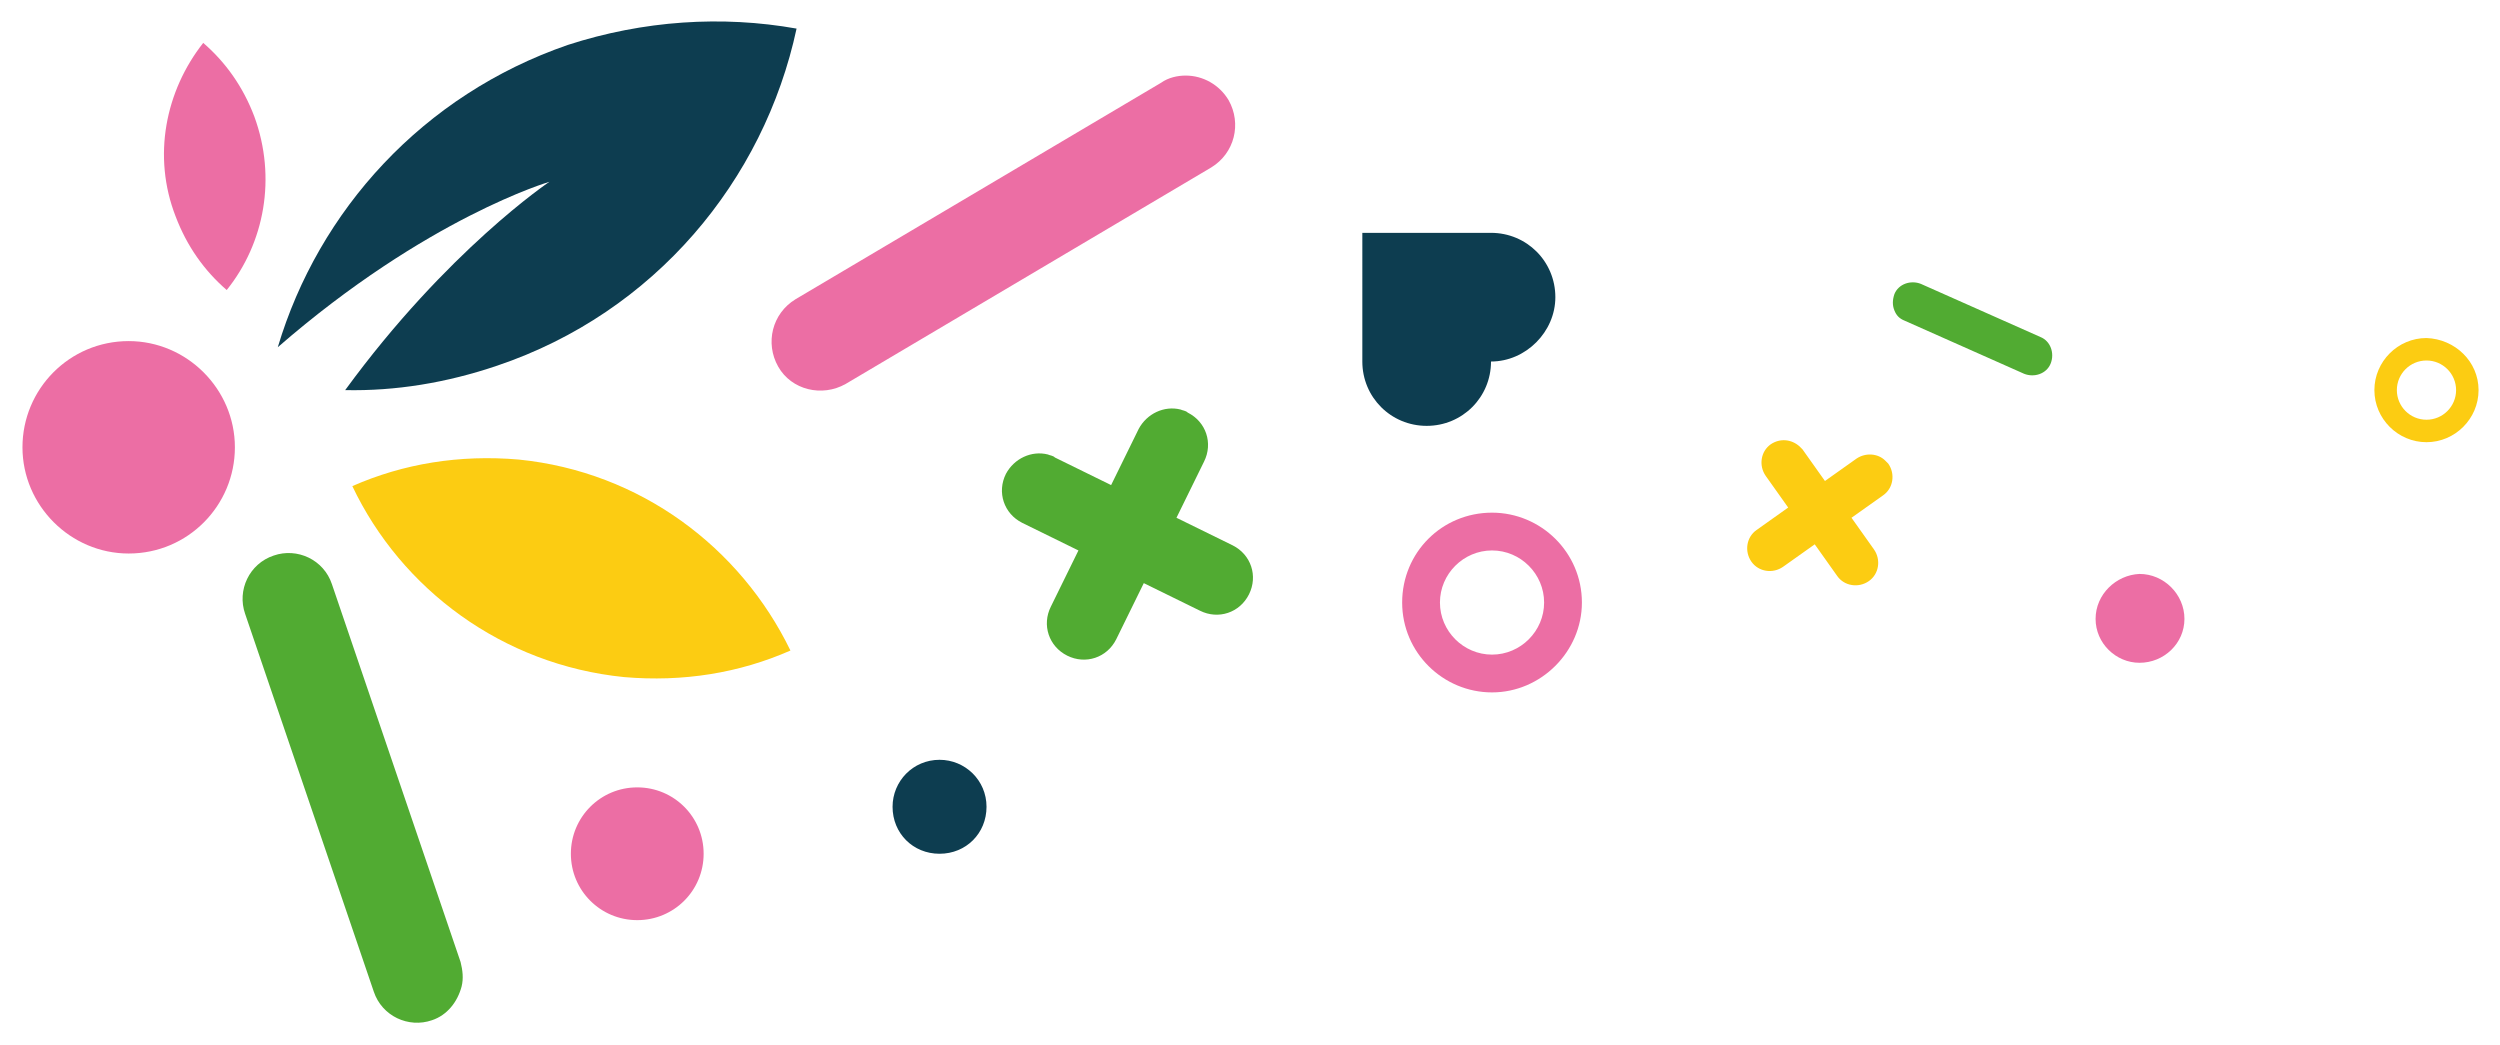 <?xml version="1.0" encoding="UTF-8"?>
<!-- Generator: Adobe Illustrator 25.2.1, SVG Export Plug-In . SVG Version: 6.00 Build 0)  -->
<svg xmlns="http://www.w3.org/2000/svg" xmlns:xlink="http://www.w3.org/1999/xlink" version="1.1" id="Capa_1" x="0px" y="0px" viewBox="0 0 244.8 102.3" style="enable-background:new 0 0 244.8 102.3;" xml:space="preserve">
<style type="text/css">
	.st0{fill:#FCCC12;}
	.st1{fill:#EC6EA4;}
	.st2{fill:#0D3D50;}
	.st3{fill:#51AB32;}
</style>
<g>
	<g>
		<path class="st0" d="M77.4,63.7c-5,2.2-10.5,3.1-16.3,2.6c-11.9-1.2-21.8-8.6-26.6-18.7c5-2.2,10.5-3.1,16.3-2.6    C62.7,46.2,72.5,53.6,77.4,63.7z"></path>
	</g>
	<g>
		<path class="st1" d="M19.9,4.2c2.2,1.9,3.9,4.3,5,7.2c2.2,6,1,12.4-2.7,17c-2.2-1.9-3.9-4.3-5-7.2C14.9,15.3,16.2,8.9,19.9,4.2z"></path>
	</g>
	<g>
		<path class="st1" d="M55.9,83.6c0-3.6,2.9-6.5,6.5-6.5c3.6,0,6.5,2.9,6.5,6.5c0,3.6-2.9,6.5-6.5,6.5    C58.8,90.1,55.9,87.2,55.9,83.6z"></path>
	</g>
	<g>
		<path class="st2" d="M87.4,79c0-2.5,2-4.6,4.6-4.6c2.5,0,4.6,2,4.6,4.6s-2,4.6-4.6,4.6C89.4,83.6,87.4,81.6,87.4,79z"></path>
	</g>
	<g>
		<path class="st1" d="M205.2,60.6c0,2.4,2,4.3,4.3,4.3c2.4,0,4.4-1.9,4.4-4.3c0-2.4-2-4.4-4.4-4.4    C207.2,56.3,205.2,58.2,205.2,60.6z"></path>
	</g>
	<g>
		<path class="st1" d="M2.2,43.8c0,5.7,4.7,10.4,10.4,10.4c5.8,0,10.4-4.7,10.4-10.4c0-5.7-4.7-10.4-10.4-10.4    C6.8,33.4,2.2,38.1,2.2,43.8z"></path>
	</g>
	<g>
		<g>
			<path class="st1" d="M154.9,59c0,4.8-4,8.8-8.8,8.8c-4.8,0-8.8-3.9-8.8-8.8s3.9-8.8,8.8-8.8C150.9,50.2,154.9,54.1,154.9,59z      M141,59c0,2.8,2.3,5.1,5.1,5.1c2.8,0,5.1-2.3,5.1-5.1c0-2.8-2.3-5.1-5.1-5.1C143.3,53.9,141,56.2,141,59z"></path>
		</g>
	</g>
	<g>
		<g>
			<path class="st0" d="M242.7,38.2c0,2.8-2.3,5.1-5.1,5.1c-2.8,0-5.1-2.3-5.1-5.1c0-2.8,2.3-5.1,5.1-5.1     C240.4,33.2,242.7,35.4,242.7,38.2z M234.7,38.2c0,1.6,1.3,2.9,2.9,2.9c1.6,0,2.9-1.3,2.9-2.9c0-1.6-1.3-2.9-2.9-2.9     C236,35.3,234.7,36.6,234.7,38.2z"></path>
		</g>
	</g>
	<g>
		<path class="st2" d="M48.7,35.8c-5,1.7-10,2.5-14.9,2.4c10-13.7,20-20.4,20-20.4s-12,3.5-26.6,16.2c4-13.4,14.2-24.7,28.4-29.6    C63,2,70.7,1.5,78,2.8C74.8,17.7,64.1,30.6,48.7,35.8z"></path>
	</g>
	<g>
		<path class="st1" d="M116.1,7.4c-0.8,0-1.7,0.2-2.4,0.7L77.9,29.3c-2.3,1.4-3,4.3-1.7,6.6c1.3,2.3,4.3,3,6.6,1.7l35.8-21.2    c2.3-1.4,3-4.3,1.7-6.6C119.4,8.3,117.8,7.4,116.1,7.4z"></path>
	</g>
	<g>
		<path class="st3" d="M45.2,96.6c0.2-0.8,0.1-1.6-0.1-2.4l-12.6-37c-0.8-2.4-3.4-3.6-5.7-2.8c-2.4,0.8-3.6,3.4-2.8,5.7l12.6,37    c0.8,2.4,3.4,3.6,5.7,2.8C43.8,99.4,44.8,98.1,45.2,96.6z"></path>
	</g>
	<g>
		<path class="st3" d="M185.5,30.4c-0.2-0.5-0.2-1,0-1.6c0.4-1,1.6-1.4,2.6-1l11.7,5.2c1,0.4,1.4,1.6,1,2.6c-0.4,1-1.6,1.4-2.6,1    l-11.7-5.2C186,31.2,185.7,30.9,185.5,30.4z"></path>
	</g>
	<path class="st3" d="M122.3,58.2c-0.9,1.8-3,2.5-4.8,1.6l-5.5-2.7l-2.7,5.5c-0.9,1.8-3,2.5-4.8,1.6c-1.8-0.9-2.5-3-1.6-4.8l2.7-5.5   l-5.5-2.7c-1.8-0.9-2.5-3-1.6-4.8c0.8-1.5,2.5-2.3,4.1-1.9c0.2,0.1,0.5,0.1,0.7,0.3l5.5,2.7l2.7-5.5c0.8-1.5,2.5-2.3,4.1-1.9   c0.2,0.1,0.5,0.1,0.7,0.3c1.8,0.9,2.5,3,1.6,4.8l-2.7,5.5l5.5,2.7C122.5,54.3,123.2,56.4,122.3,58.2z"></path>
	<path class="st0" d="M183,56.9c-1,0.7-2.4,0.5-3.1-0.5l-2.2-3.1l-3.1,2.2c-1,0.7-2.4,0.5-3.1-0.5c-0.7-1-0.5-2.4,0.5-3.1l3.1-2.2   l-2.2-3.1c-0.7-1-0.5-2.4,0.5-3.1c0.9-0.6,2-0.5,2.8,0.2c0.1,0.1,0.2,0.2,0.3,0.3l2.2,3.1l3.1-2.2c0.9-0.6,2.1-0.5,2.8,0.2   c0.1,0.1,0.2,0.2,0.3,0.3c0.7,1,0.5,2.4-0.5,3.1l-3.1,2.2l2.2,3.1C184.2,54.8,184,56.2,183,56.9z"></path>
	<g>
		<path class="st2" d="M146,35.4c0,3.5-2.8,6.3-6.3,6.3c-3.5,0-6.3-2.8-6.3-6.3V22.8H146c3.5,0,6.3,2.8,6.3,6.3    C152.3,32.5,149.4,35.4,146,35.4z"></path>
	</g>
</g>
</svg>
